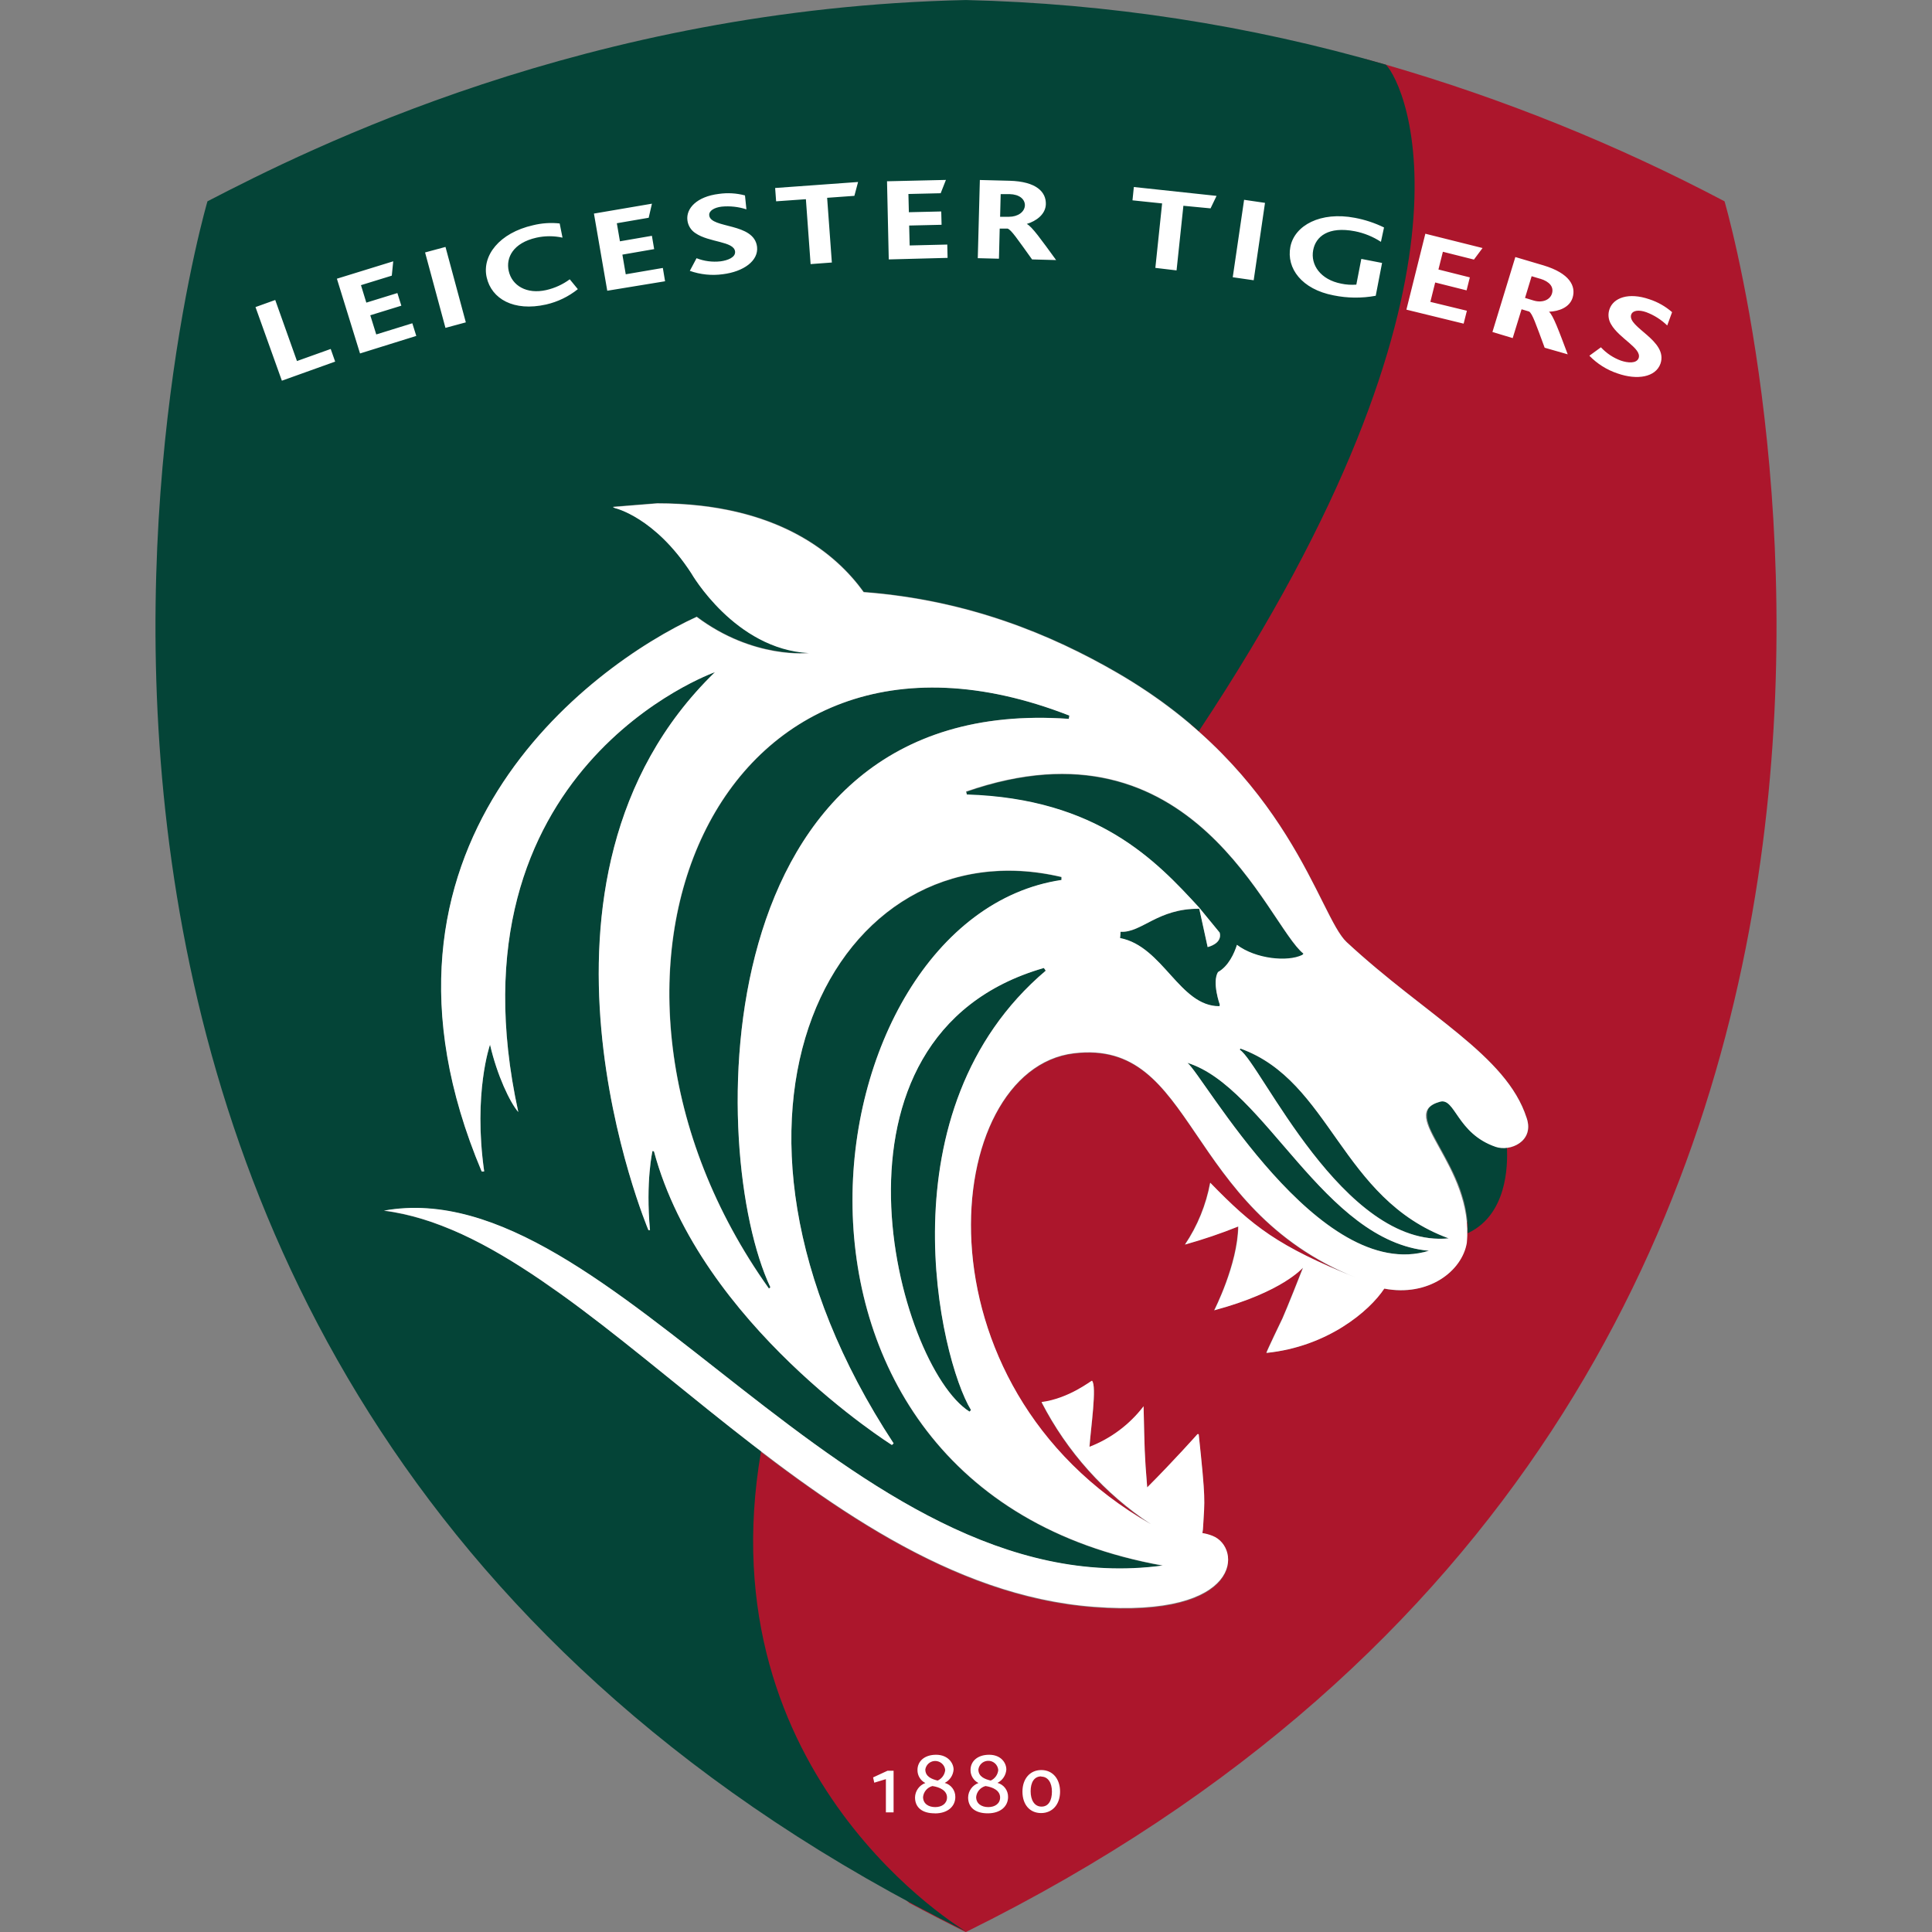 <?xml version="1.0" encoding="utf-8"?>
<!-- Generator: Adobe Illustrator 27.0.0, SVG Export Plug-In . SVG Version: 6.00 Build 0)  -->
<svg version="1.1" id="Layer_1" xmlns="http://www.w3.org/2000/svg" xmlns:xlink="http://www.w3.org/1999/xlink" x="0px" y="0px"
	 viewBox="0 0 512 512.03" style="enable-background:new 0 0 512 512.03;" xml:space="preserve">
<rect x="0" y="0" width="512" height="512.03" fill="#808080" stroke="none"/>
<style type="text/css">
	.st0{fill:#AC162C;}
	.st1{fill:#044437;}
	.st2{fill:#FFFFFF;}
</style>
<g>
	<path class="st0" d="M457.02,53.35c-28.61-15.09-58.69-27.22-89.75-36.21c-1.8-0.52-3.61-1.03-5.46-1.53l3.53,3.53
		c0.47,0.47,33.16,48.21-49.7,172.95c0.71,0.6,1.4,1.18,2.08,1.8c26.93,23.89,33.16,50.18,39.19,55.8
		c21.08,19.54,42.33,29.92,47.7,46.6c1.62,4.79-1.88,7.51-5.29,7.91c-0.48,0.05-0.96,0.05-1.43,0c-0.45-0.03-0.89-0.12-1.32-0.26
		v2.35c0,5.13-1.09,13.73-7.82,17.64v0.51c-0.03,0.31-0.03,0.62,0,0.93c0.03,0.29,0.03,0.57,0,0.86c0.02,1.05-0.01,2.1-0.11,3.15
		c-1.26,7.52-10.17,14.36-21.86,12.12c-3.97,5.98-15.11,15.4-31.23,17.04c-0.07-0.19,4.27-9.18,4.27-9.18s1.47-3.3,5.42-13.39
		c-0.13,0-5.28,6.36-23.52,11.28c0,0,6.21-12.13,6.36-22.21c-0.18,0-2.35,1.18-14.11,4.79c3.32-4.95,5.6-10.53,6.68-16.39
		c11.37,11.66,17.93,16.77,38.71,25.26c-46.08-18.58-42.17-63.4-74.78-59.48c-35.27,4.28-43.89,88.17,20.48,124.88
		c-12.3-8.13-22.29-19.28-29.03-32.39c7.33-1,13.07-5.71,13.37-5.66c1.35,1.35-0.34,12.63-0.67,17.52
		c5.68-2.19,10.64-5.91,14.34-10.75c0.28,11.76,0.2,12.26,0.96,21.5c7.05-7.05,13.32-14.11,13.32-14.11h0.31
		c1.86,17.73,1.56,17.26,1.18,24.34c-0.02,0.63-0.09,1.26-0.21,1.88c0.92,0.14,1.82,0.38,2.68,0.73c7.8,3.03,8.23,21.86-31.45,18.81
		c-32.23-2.45-61.3-20.65-88.24-41.23l-2.55-1.96c-2.98,15.71-3.16,31.82-0.53,47.6c6.42,37.11,28.01,61.4,42.43,73.92
		c4.88,2.62,9.87,5.19,14.97,7.72C549.36,367.18,457.02,53.35,457.02,53.35z"/>
	<path class="st1" d="M399.28,304.17c-0.48,0.05-0.96,0.05-1.43,0c-0.46-0.03-0.91-0.13-1.35-0.27
		c-9.75-3.32-10.65-11.92-14.11-12.06c-0.25-0.01-0.49,0.02-0.73,0.09c-0.85,0.21-1.64,0.58-2.35,1.09
		c-0.16,0.13-0.31,0.27-0.45,0.42l-0.07,0.07c-0.12,0.14-0.23,0.3-0.32,0.46v0.09c-0.08,0.16-0.15,0.32-0.2,0.49v0.09
		c-0.05,0.18-0.08,0.36-0.09,0.54v0.11c-0.01,0.2-0.01,0.39,0,0.59V296c-0.02,0.22,0.02,0.43,0.09,0.63v0.09
		c0.03,0.24,0.09,0.48,0.18,0.71v0.09c0.08,0.25,0.16,0.51,0.27,0.76v0.07c0.11,0.28,0.22,0.55,0.35,0.85
		c1.05,2.35,2.76,5.17,4.47,8.44l0.11,0.2l0.52,1.01l0.19,0.38l0.46,0.93l0.24,0.49l0.4,0.88l0.26,0.56l0.36,0.86l0.27,0.63
		l0.32,0.83l0.27,0.71c0.09,0.25,0.21,0.63,0.32,0.96c0.11,0.33,0.28,0.89,0.41,1.34l0.25,0.86c0.08,0.29,0.13,0.55,0.2,0.83
		c0.07,0.28,0.13,0.54,0.19,0.82c0.06,0.28,0.11,0.58,0.16,0.86c0.06,0.28,0.11,0.55,0.15,0.85c0.05,0.29,0.08,0.58,0.12,0.86
		c0.04,0.28,0.08,0.59,0.11,0.89c0,0.29,0.02,0.57,0.07,0.86c0.07,0.28,0,0.62,0,0.93c0.03,0.29,0.03,0.57,0,0.86v0.75l0.46-0.18
		c9.82-4.9,10.25-17.31,9.96-22.65L399.28,304.17z M283.28,190.49l0.14-0.87c-93.66-36.58-138.25,69.64-79.61,151.85l0.38-0.34
		C187.38,305.63,186.13,183.61,283.28,190.49L283.28,190.49z"/>
	<path class="st1" d="M317.76,240.52l0.27,0.33l5.2,6.34c0.78,2.95-3.19,3.82-3.19,3.82l-2.22-10.15
		c-11.05-0.11-15.29,6.41-20.87,6.1c0.01,0.56-0.03,1.13-0.13,1.68c11.43,2.19,15.74,18.11,26.4,18.11c0.04-0.13,0.07-0.26,0.08-0.4
		c0,0-2.13-5.88-0.49-8.64c2.81-1.56,4.34-5.02,5.03-7.22c4.93,3.73,13.4,4.6,17.33,2.67c0.11-0.11,0.21-0.22,0.31-0.34
		c-9.69-7.63-28.95-64.06-89.44-42.95l0.21,0.78c34.73,1.03,50.26,17.64,61.54,29.88L317.76,240.52L317.76,240.52z M256.93,374.08
		l0.38-0.4c-8.23-13.58-23.64-79.59,19.82-116.46c-0.33-0.49-0.13-0.21-0.49-0.72C214.05,274.48,237.72,361.93,256.93,374.08
		L256.93,374.08z M378.69,331.45c-27.97-2.52-43.35-43.41-64.04-49.81C318.67,284.65,349.57,340.41,378.69,331.45z"/>
	<path class="st1" d="M367.27,17.14C331.07,6.65,293.66,0.89,255.98,0.01c-100.4,2.16-174.46,39.61-201,53.34
		c0,0-92.33,313.78,201.05,458.52c0,0-69.25-40.69-54.34-127.28c-14.45-11.05-28.29-22.77-41.66-33.14l-0.36-0.28l-1.92-1.47
		l-1.06-0.8l-1.72-1.31l-1.25-0.94l-1.6-1.18l-1.36-1l-1.52-1.08l-1.43-1.02l-1.5-0.98l-1.65-1.18l-1.18-0.86l-2.77-1.86l-1.06-0.68
		l-1.81-1.18l-1.18-0.76l-1.65-1.01l-1.25-0.75l-1.62-0.95l-1.18-0.71l-1.65-0.92l-1.18-0.65l-1.73-0.89l-1.08-0.55l-2.23-1.07
		l-0.58-0.27c-0.93-0.42-1.86-0.82-2.79-1.18l-0.88-0.35l-1.92-0.76l-1.07-0.39l-1.78-0.66l-1.18-0.36l-1.67-0.52l-1.18-0.32
		l-1.7-0.44l-1.07-0.26l-1.86-0.38l-0.92-0.18c-0.92-0.16-1.83-0.31-2.75-0.41c60.51-10.98,123.34,105.26,206.4,94.05
		c-115.57-20.56-94.71-171.65-26.85-181.68c-0.02-0.26-0.02-0.53,0-0.79c-59.83-14.12-101.48,63.29-44.48,150.05
		c-0.2,0.16-0.46,0.42-0.46,0.42s-50.68-31.78-63.04-77.84l-0.39-0.08c0,0-1.85,8.07-0.66,20.95c-0.14,0.04-0.28,0.04-0.42,0
		c0,0-39.16-92.72,17.64-147.85c0,0-72.03,25.46-52.12,116.57c-2.22-2.56-5.62-9.77-7.49-17.85c0,0-4.5,12.83-1.55,33.52
		c-0.22-0.03-0.45-0.03-0.67,0c-36.21-86.06,28.62-133.92,57.01-146.96c15.07,11.32,29.75,9.59,29.75,9.59
		c-19.61-0.99-31.15-21.11-31.15-21.11c-9.72-15-20.27-17.31-20.27-17.31l-0.4-0.22l-0.14-0.08l11.76-0.94
		c31.95,0,47.49,13.49,54.7,23.52c27.67,2.09,49.75,11.28,67.23,21.41c1.28,0.74,2.52,1.49,3.74,2.25l1.11,0.71l2.56,1.66l1.12,0.74
		c1.08,0.74,2.14,1.48,3.17,2.22l1.05,0.78c0.69,0.52,1.39,1.03,2.06,1.55l1.41,1.11l1.56,1.26l1.42,1.18
		c0.81,0.68,1.6,1.38,2.35,2.06C396.81,74.52,372.51,22.42,367.27,17.14L367.27,17.14z"/>
	<path class="st1" d="M383.9,328.17c-28.69-10.51-31.13-41.66-55.26-50.31c-0.03,0.12-0.07,0.23-0.13,0.34
		C334.05,281.63,355.98,330.91,383.9,328.17z"/>
	<path class="st2" d="M404.56,296.26c-5.34-16.67-26.63-27.04-47.7-46.6c-7.41-6.89-15.07-44.81-60.76-71.31
		c-17.5-10.14-39.56-19.32-67.23-21.41c-7.21-10.01-22.75-23.52-54.7-23.52l-11.76,0.94l0.14,0.08l0.4,0.22
		c0,0,10.58,2.35,20.27,17.31c0,0,11.53,20.11,31.15,21.11c0,0-14.66,1.74-29.75-9.59c-28.44,13.03-93.25,60.88-56.98,146.96
		c0.22,0.03,0.45,0.03,0.67,0c-2.94-20.79,1.55-33.6,1.55-33.6c1.86,8.09,5.26,15.29,7.49,17.85
		c-19.91-91.12,52.12-116.57,52.12-116.57c-56.82,55.12-17.64,147.85-17.64,147.85c0.14,0.04,0.28,0.04,0.42,0
		c-1.18-12.93,0.66-20.95,0.66-20.95l0.39,0.08c12.37,46.01,63.06,77.82,63.06,77.82s0.26-0.26,0.46-0.42
		c-57.02-86.81-15.34-164.28,44.49-150.11c-0.02,0.26-0.02,0.53,0,0.79c-67.88,10.11-88.73,161.07,26.85,181.68
		c-83.06,11.28-145.9-104.96-206.4-94.05c54.21,6.75,112.45,99.26,188.11,104.99c39.64,3.02,39.25-15.79,31.45-18.81
		c-0.86-0.34-1.76-0.59-2.68-0.73c0.12-0.62,0.19-1.25,0.21-1.88c0.41-7.05,0.71-6.61-1.18-24.34h-0.33c0,0-6.26,7.05-13.32,14.11
		c-0.75-9.24-0.68-9.77-0.96-21.5c-3.7,4.84-8.66,8.55-14.34,10.75c0.33-4.89,2.01-16.17,0.67-17.52c-0.28,0-6.04,4.7-13.37,5.66
		c6.73,13.11,16.73,24.27,29.03,32.39c-64.37-36.74-55.75-120.57-20.48-124.83c32.59-3.92,28.71,40.9,74.78,59.48
		c-20.72-8.35-27.27-13.5-38.62-25.16c-1.08,5.86-3.35,11.44-6.68,16.39c4.79-1.33,9.5-2.93,14.11-4.79
		c-0.14,10.08-6.36,22.21-6.36,22.21c18.26-4.91,23.41-11.28,23.52-11.28c-3.95,10.09-5.42,13.39-5.42,13.39s-4.34,8.99-4.27,9.18
		c16.13-1.63,27.27-11.04,31.23-17.04c11.69,2.23,20.6-4.6,21.86-12.12c1.94-20.65-19.06-34.1-7.15-37.39
		c4.1-1.18,4.44,8.43,14.84,11.97c3.81,1.28,10.25-1.49,8.16-7.67L404.56,296.26z M257.31,373.7l-0.38,0.4
		c-19.24-12.11-42.82-99.61,19.71-117.57c0.35,0.51,0.16,0.22,0.49,0.72c-43.5,36.85-28.09,102.85-19.82,116.39L257.31,373.7
		L257.31,373.7z M204.15,341.15l-0.38,0.34c-58.65-82.3-14.11-188.44,79.61-151.85l-0.14,0.87c-97.1-6.88-95.84,115.13-79.09,150.63
		V341.15z M296.82,248.6c0.11-1.11,0.09-0.82,0.13-1.68c5.63,0.31,9.81-6.21,20.87-6.1l2.22,10.15c0,0,3.96-0.87,3.19-3.82
		l-5.2-6.34l-0.27-0.33c-11.28-12.3-26.8-28.85-61.55-29.94c-0.04-0.27-0.11-0.53-0.21-0.78c60.52-21.11,79.78,35.27,89.44,42.95
		c-0.09,0.12-0.2,0.23-0.31,0.34c-3.93,1.93-12.39,1.06-17.33-2.67c-0.69,2.19-2.22,5.66-5.03,7.22c-1.62,2.75,0.49,8.64,0.49,8.64
		c-0.01,0.14-0.04,0.27-0.08,0.4c-10.58,0.09-14.94-15.87-26.37-18.06L296.82,248.6L296.82,248.6z M314.65,281.66
		c20.71,6.4,36.07,47.3,64.04,49.81c-29.12,8.95-59.96-46.81-64.03-49.82L314.65,281.66z M383.9,328.18
		c-27.95,2.74-49.86-46.53-55.32-49.97c0.06-0.11,0.1-0.22,0.13-0.34c24.04,8.64,26.51,39.79,55.19,50.3V328.18z M234.77,480.31
		v-8.82l-3.08,0.94l-0.31-1.4l3.81-1.76h1.62v11.03h-2.05L234.77,480.31z M247.7,480.55c-3.33,0-5.21-1.56-5.21-4.22
		c0.04-1.71,1.13-3.23,2.74-3.81c-1.3-0.66-2.11-2-2.09-3.46c0-2.26,1.8-4.03,4.93-4.03s4.64,2.18,4.64,3.93
		c-0.11,1.51-1,2.85-2.35,3.53c1.68,0.45,2.84,1.99,2.81,3.73c0,2.49-2.01,4.35-5.39,4.35L247.7,480.55z M247.1,473.32
		c-1.35,0.36-2.34,1.51-2.48,2.9c0,1.79,1.46,2.68,3.22,2.68c1.76,0,3.13-0.94,3.13-2.55C250.97,474.52,249.07,473.61,247.1,473.32
		L247.1,473.32z M248.49,471.87c1.12-0.51,1.89-1.58,2-2.81c-0.15-1.46-1.46-2.52-2.92-2.37c-1.2,0.12-2.16,1.04-2.35,2.23
		c0,1.92,1.72,2.57,3.26,2.95L248.49,471.87L248.49,471.87z M261.77,480.55c-3.32,0-5.21-1.56-5.21-4.22
		c0.04-1.71,1.13-3.23,2.74-3.81c-1.3-0.66-2.12-2-2.1-3.46c0-2.26,1.8-4.03,4.93-4.03s4.56,2.12,4.56,3.92
		c-0.11,1.51-1,2.85-2.35,3.53c1.68,0.45,2.84,1.99,2.81,3.73C267.15,478.69,265.16,480.55,261.77,480.55L261.77,480.55z
		 M261.17,473.32c-1.35,0.36-2.34,1.51-2.48,2.9c0,1.79,1.45,2.68,3.22,2.68c1.77,0,3.13-0.94,3.13-2.55c0-1.83-1.88-2.74-3.86-3.03
		H261.17z M262.55,471.87c1.12-0.51,1.89-1.58,2-2.81c-0.13-1.46-1.41-2.55-2.87-2.42c-1.24,0.11-2.23,1.05-2.4,2.28
		c0,1.92,1.7,2.57,3.29,2.95H262.55z M270.96,474.79c0-3.39,1.99-5.71,5-5.71c3.01,0,4.97,2.35,4.97,5.71c0,3.36-2,5.69-5.02,5.69
		S270.96,478.23,270.96,474.79L270.96,474.79z M275.94,470.76c-1.88,0-2.81,1.59-2.81,3.94c0,2.35,1.01,4.07,2.88,4.07
		c1.87,0,2.76-1.63,2.76-3.99c0-2.35-1.05-3.96-2.83-3.96L275.94,470.76L275.94,470.76z M74.7,100.89l-6.99-19.51l5.23-1.88
		l5.76,16.18l8.94-3.2l1.18,3.35L74.7,100.89z M95.41,93.67l-6.13-19.81l14.93-4.61l-0.38,3.8l-8.17,2.52l1.42,4.63l8.23-2.54
		l1.05,3.35l-8.23,2.54l1.58,5.08l9.56-2.96l1.05,3.35L95.41,93.67z M118.05,86.89l-5.4-19.99l5.41-1.46l5.39,19.99L118.05,86.89z
		 M144.71,80.7c-8.58,1.92-14.46-1.5-15.74-7.21c-1.28-5.7,3.3-11.76,12.3-13.8c2.31-0.57,4.69-0.73,7.05-0.47l0.75,3.76
		c-2.27-0.5-4.62-0.5-6.89,0c-6.2,1.39-8.15,5.3-7.37,8.81c0.85,3.9,4.76,6.26,9.95,5.08c2.25-0.51,4.37-1.48,6.23-2.85l2.14,2.61
		C150.67,78.61,147.78,80,144.71,80.7L144.71,80.7z M160.93,77.05L157.4,56.6l15.37-2.62l-0.86,3.73l-8.44,1.45l0.82,4.79l8.47-1.46
		l0.6,3.53l-8.42,1.46l0.89,5.21l9.83-1.68l0.59,3.53L160.93,77.05z M191.57,72.67c-2.95,0.41-5.95,0.1-8.76-0.89l1.78-3.35
		c2.01,0.78,4.18,1.07,6.33,0.83c1.95-0.25,4.07-1.07,3.88-2.63c-0.33-2.72-6.88-2.35-10.48-4.83c-1.2-0.76-1.99-2.03-2.15-3.44
		c-0.38-3.13,2.48-6.27,8.37-6.98c2.3-0.33,4.65-0.19,6.89,0.41l0.38,3.69c-2.11-0.69-4.35-0.93-6.56-0.72
		c-1.99,0.24-3.45,1.12-3.29,2.35c0.44,3.53,11.89,1.83,12.67,8.3C201.05,69.12,197.04,71.99,191.57,72.67z M226.42,51.9l-7.22,0.52
		l1.25,17.15l-5.63,0.42l-1.25-17.2l-7.89,0.56l-0.26-3.53l21.98-1.59L226.42,51.9z M235.53,68.75l-0.46-20.71l15.61-0.36
		l-1.39,3.53l-8.55,0.2l0.12,4.83l8.58-0.2l0.09,3.53l-8.59,0.2l0.13,5.28l9.97-0.24l0.08,3.53L235.53,68.75z M273.51,68.75
		c-3.95-5.49-5.51-7.85-6.49-8.17h-2.09l-0.2,7.98l-5.61-0.14l0.55-20.72l7.83,0.2c7.2,0.19,9.74,3,9.66,6.21
		c-0.08,2.7-2.54,4.47-5.06,5.24c1.34,0.62,3.86,4.19,7.78,9.57L273.51,68.75z M267.54,51.44h-2.35l-0.15,6.01h2.35
		c2.35,0,4.17-1.27,4.22-3.06C271.6,52.79,270.19,51.51,267.54,51.44L267.54,51.44z M320.81,55.22l-7.2-0.69l-1.81,17.13l-5.62-0.67
		l1.79-17.08l-7.85-0.82l0.36-3.53l21.92,2.35L320.81,55.22z M326.69,73.47l3.01-20.52l5.54,0.81l-3,20.51L326.69,73.47z
		 M353.39,78.27c-8.4-1.61-12.53-7.16-11.43-12.86c1.11-5.7,8.02-9.41,17.07-7.69c2.69,0.5,5.29,1.36,7.75,2.56l-0.82,3.81
		c-2.1-1.37-4.45-2.33-6.91-2.81c-7.05-1.35-10.36,1.4-11.04,4.99c-0.75,3.92,1.94,7.84,7.44,8.9c1.31,0.28,2.65,0.36,3.99,0.26
		l1.32-6.82l5.5,1.07l-1.68,8.7C360.87,79.07,357.08,79.03,353.39,78.27L353.39,78.27z M372.71,82.06l5.02-20.12l15.16,3.79
		l-2.28,3.06l-8.23-2.07l-1.18,4.7l8.32,2.09l-0.86,3.44l-8.32-2.09L379.06,80l9.68,2.35l-0.86,3.42L372.71,82.06z M409.35,92.15
		c-2.35-6.34-3.25-9.04-4.12-9.59l-2-0.6l-2.35,7.64l-5.37-1.62l6.07-19.86l7.5,2.22c6.89,2.09,8.61,5.47,7.68,8.54
		c-0.79,2.59-3.62,3.63-6.26,3.73c1.12,0.96,2.61,5.06,4.96,11.29L409.35,92.15z M408.17,73.88l-2.27-0.68l-1.75,5.75l2.27,0.69
		c2.27,0.69,4.35-0.13,4.87-1.85c0.52-1.72-0.58-3.15-3.12-3.93V73.88z M428.68,98.97c-2.84-0.94-5.4-2.55-7.48-4.7l3.06-2.23
		c1.46,1.58,3.28,2.79,5.3,3.53c1.86,0.63,4.13,0.82,4.7-0.67c0.89-2.59-5.14-5.17-7.3-8.95c-0.74-1.21-0.9-2.69-0.42-4.03
		c1.03-2.97,4.99-4.53,10.58-2.6c2.21,0.72,4.25,1.88,6,3.41l-1.29,3.53c-1.59-1.55-3.49-2.75-5.57-3.53
		c-1.89-0.66-3.53-0.51-3.97,0.62c-1.18,3.39,9.86,6.87,7.75,13.03C438.76,99.97,433.87,100.79,428.68,98.97L428.68,98.97z"/>
</g>
</svg>
